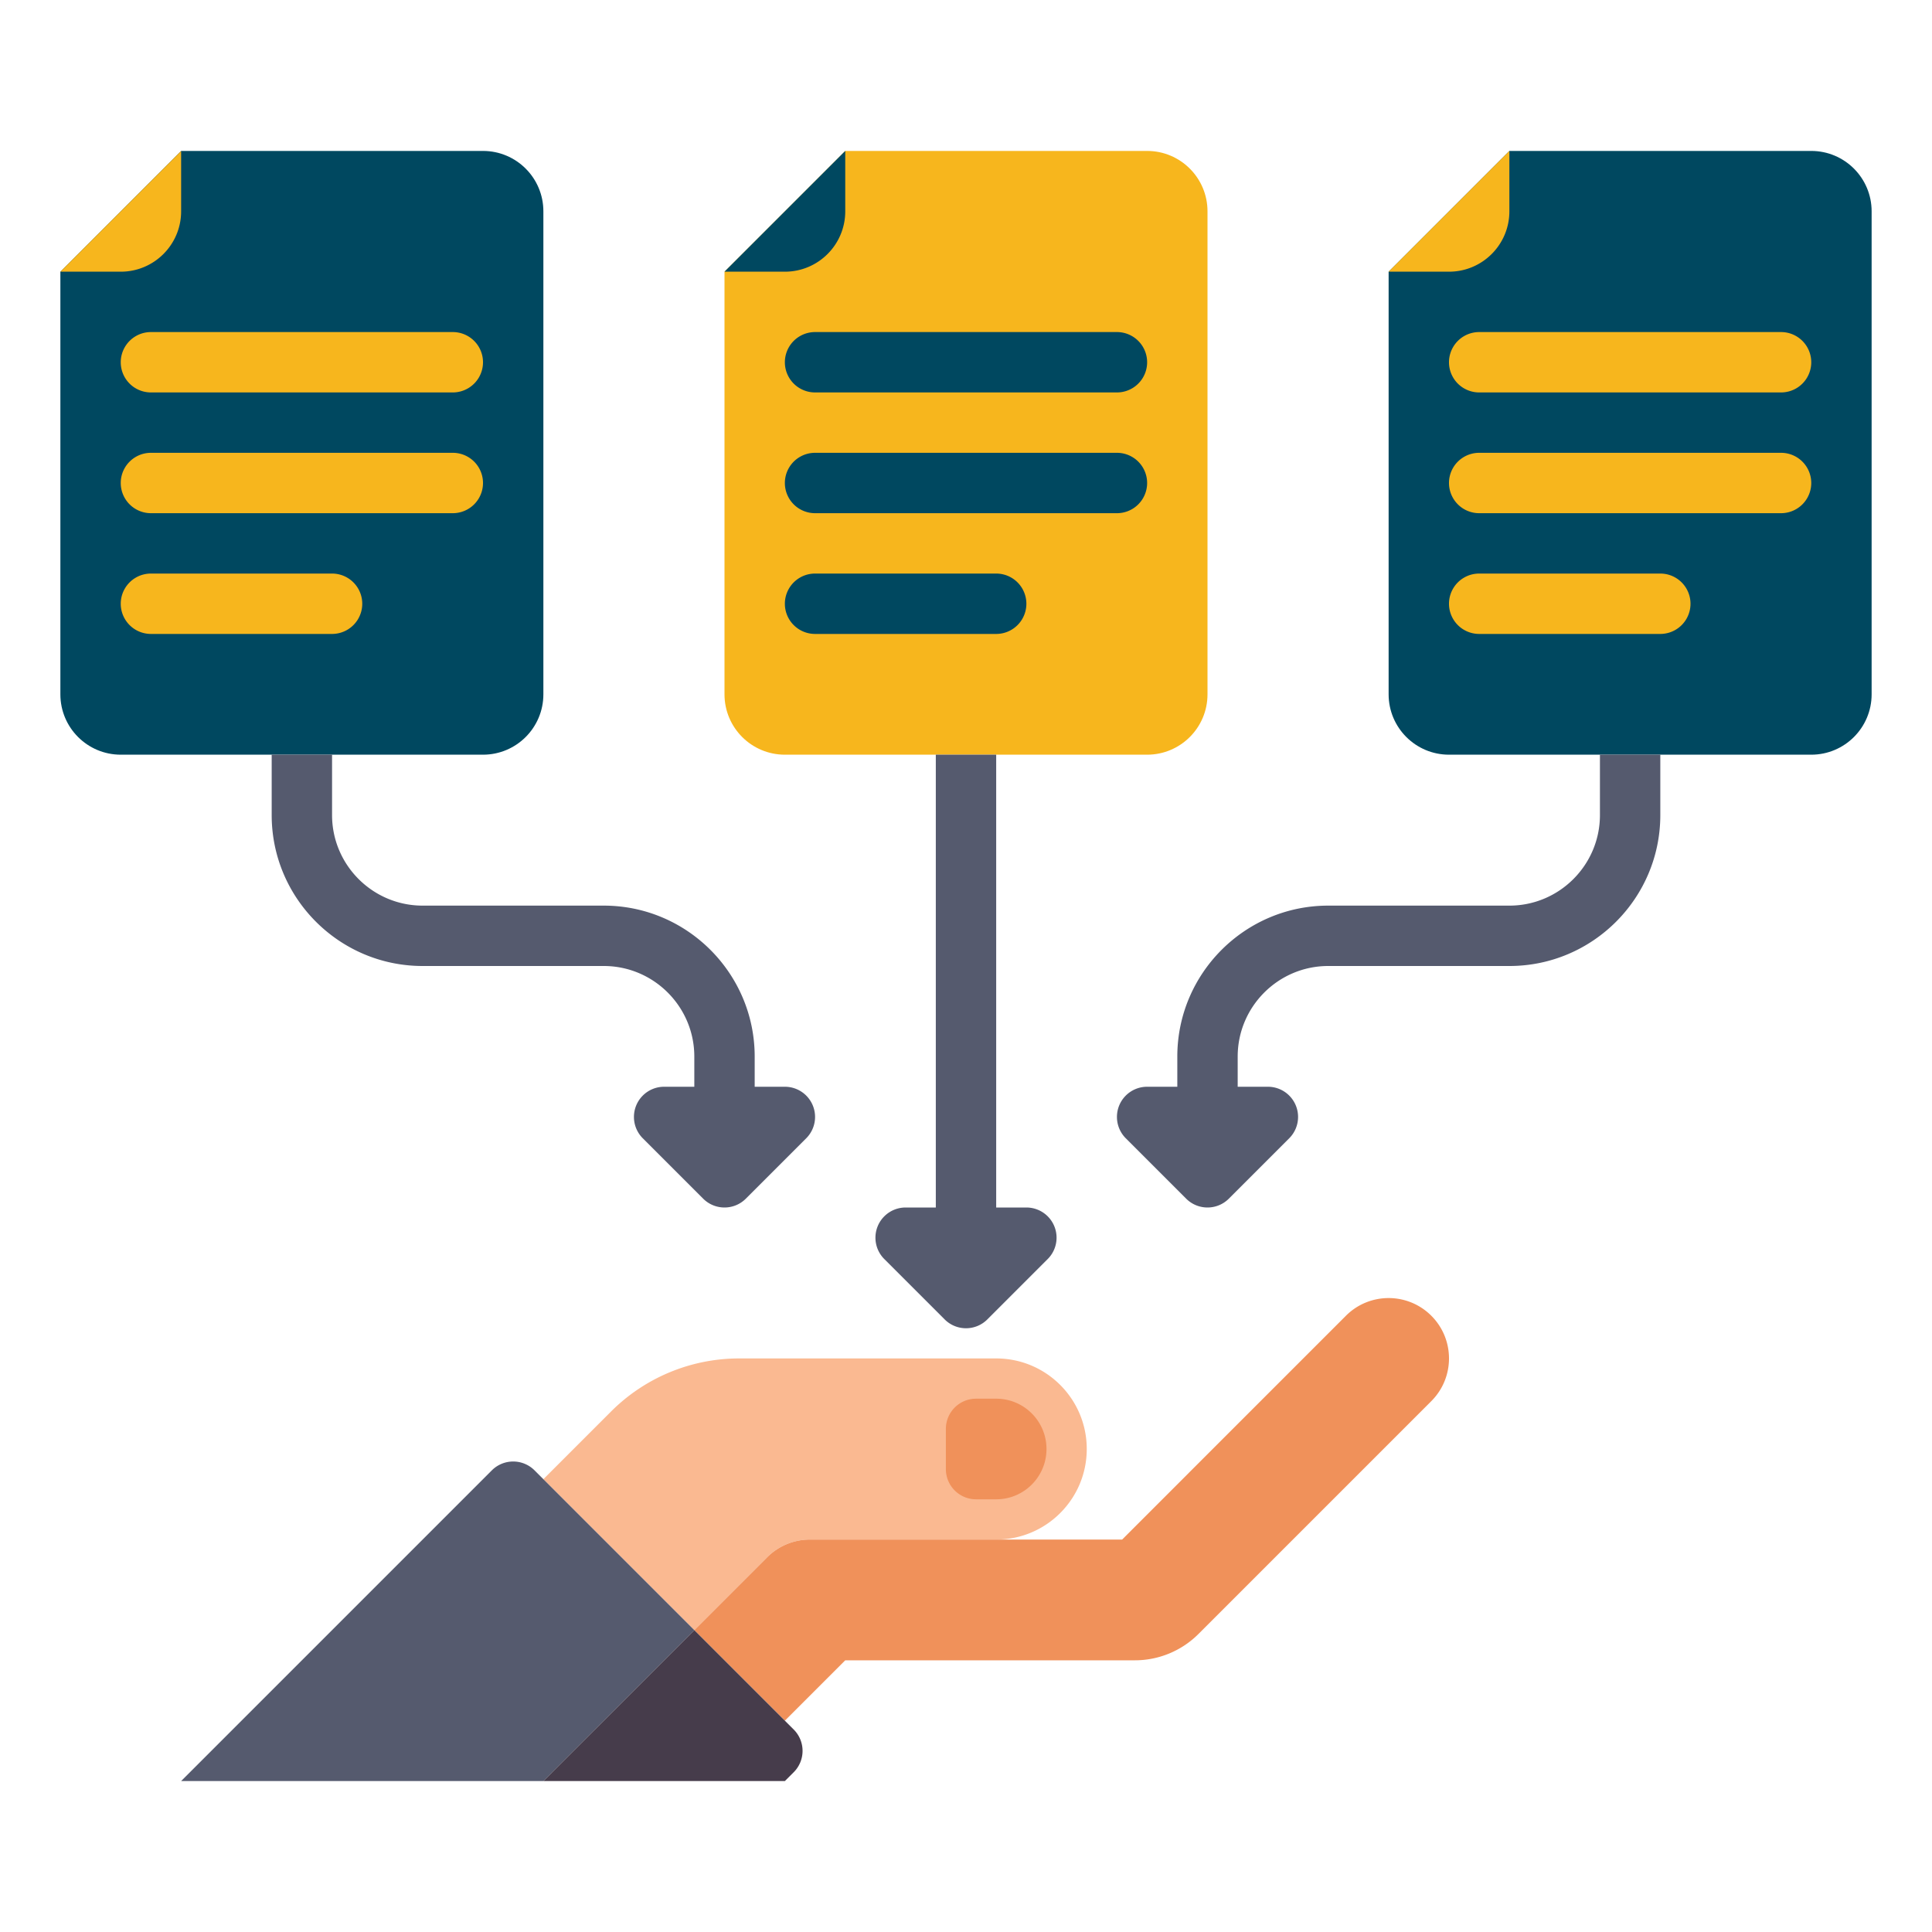 <svg xmlns="http://www.w3.org/2000/svg" xmlns:xlink="http://www.w3.org/1999/xlink" width="512" height="512" x="0" y="0" viewBox="0 0 512 512" style="enable-background:new 0 0 512 512" xml:space="preserve" class=""><g><path fill="#fab991" d="M264 360h-68.118a48 48 0 0 0-33.941 14.059L144 392l40 40 19.314-19.314A15.998 15.998 0 0 1 214.628 408H264c13.255 0 24-10.745 24-24s-10.745-24-24-24z" opacity="1" data-original="#fab991"></path><path fill="#f0915a" d="M379.313 348.686c-6.248-6.249-16.379-6.249-22.627 0L297.373 408h-82.745a16.004 16.004 0 0 0-11.314 4.686L184 432l24 24 16-16h76.687a23.84 23.84 0 0 0 16.97-7.03l61.657-61.657c6.248-6.248 6.248-16.378-.001-22.627z" opacity="1" data-original="#f0915a" class=""></path><path fill="#f0915a" d="M264 397.333h-5.333a8 8 0 0 1-8-8v-10.667a8 8 0 0 1 8-8H264c7.364 0 13.333 5.97 13.333 13.333 0 7.365-5.969 13.334-13.333 13.334z" opacity="1" data-original="#f0915a" class=""></path><path fill="#555a6e" d="M141.657 389.657 184 432l-40 40H48l82.343-82.343a8 8 0 0 1 11.314 0z" opacity="1" data-original="#555a6e" class=""></path><path fill="#463c4b" d="m184 432 26.343 26.343a8 8 0 0 1 0 11.314L208 472h-64z" opacity="1" data-original="#463c4b"></path><path fill="#004860" d="M128 40H48L16 72v112c0 8.837 7.163 16 16 16h96c8.837 0 16-7.163 16-16V56c0-8.837-7.163-16-16-16z" opacity="1" data-original="#ff6e91" class=""></path><path fill="#f7b61d" d="M48 40 16 72h16c8.837 0 16-7.163 16-16zM120 104H40a8 8 0 0 1 0-16h80a8 8 0 0 1 0 16zM120 136H40a8 8 0 0 1 0-16h80a8 8 0 0 1 0 16zM88 168H40a8 8 0 0 1 0-16h48a8 8 0 0 1 0 16z" opacity="1" data-original="#e64178" class=""></path><path fill="#f7b61d" d="M304 40h-80l-32 32v112c0 8.837 7.163 16 16 16h96c8.837 0 16-7.163 16-16V56c0-8.837-7.163-16-16-16z" opacity="1" data-original="#5ad7ff" class=""></path><path fill="#004860" d="m224 40-32 32h16c8.837 0 16-7.163 16-16zM296 104h-80a8 8 0 0 1 0-16h80a8 8 0 0 1 0 16zM296 136h-80a8 8 0 0 1 0-16h80a8 8 0 0 1 0 16zM264 168h-48a8 8 0 0 1 0-16h48a8 8 0 0 1 0 16z" opacity="1" data-original="#2387c3" class=""></path><path fill="#004860" d="M480 40h-80l-32 32v112c0 8.837 7.163 16 16 16h96c8.837 0 16-7.163 16-16V56c0-8.837-7.163-16-16-16z" opacity="1" data-original="#d7e6f0" class=""></path><path fill="#f7b61d" d="m400 40-32 32h16c8.837 0 16-7.163 16-16zM472 104h-80a8 8 0 0 1 0-16h80a8 8 0 0 1 0 16zM472 136h-80a8 8 0 0 1 0-16h80a8 8 0 0 1 0 16zM440 168h-48a8 8 0 0 1 0-16h48a8 8 0 0 1 0 16z" opacity="1" data-original="#a5c3dc" class=""></path><g fill="#555a6e"><path d="M424 200v16c0 13.233-10.767 24-24 24h-48c-22.056 0-40 17.944-40 40v8h-8a8 8 0 0 0-5.657 13.656l16 16c1.562 1.562 3.609 2.343 5.657 2.343s4.095-.781 5.657-2.343l16-16A7.998 7.998 0 0 0 336 288h-8v-8c0-13.233 10.767-24 24-24h48c22.056 0 40-17.944 40-40v-16zM215.391 292.938A8 8 0 0 0 208 288h-8v-8c0-22.056-17.944-40-40-40h-48c-13.233 0-24-10.767-24-24v-16H72v16c0 22.056 17.944 40 40 40h48c13.233 0 24 10.767 24 24v8h-8a8 8 0 0 0-5.657 13.656l16 16c1.562 1.562 3.609 2.343 5.657 2.343s4.095-.781 5.657-2.343l16-16a8 8 0 0 0 1.734-8.718zM279.391 324.938A8 8 0 0 0 272 320h-8V200h-16v120h-8a8 8 0 0 0-5.657 13.656l16 16c1.562 1.562 3.609 2.343 5.657 2.343s4.095-.781 5.657-2.343l16-16a8 8 0 0 0 1.734-8.718z" fill="#555a6e" opacity="1" data-original="#555a6e" class=""></path></g></g></svg>